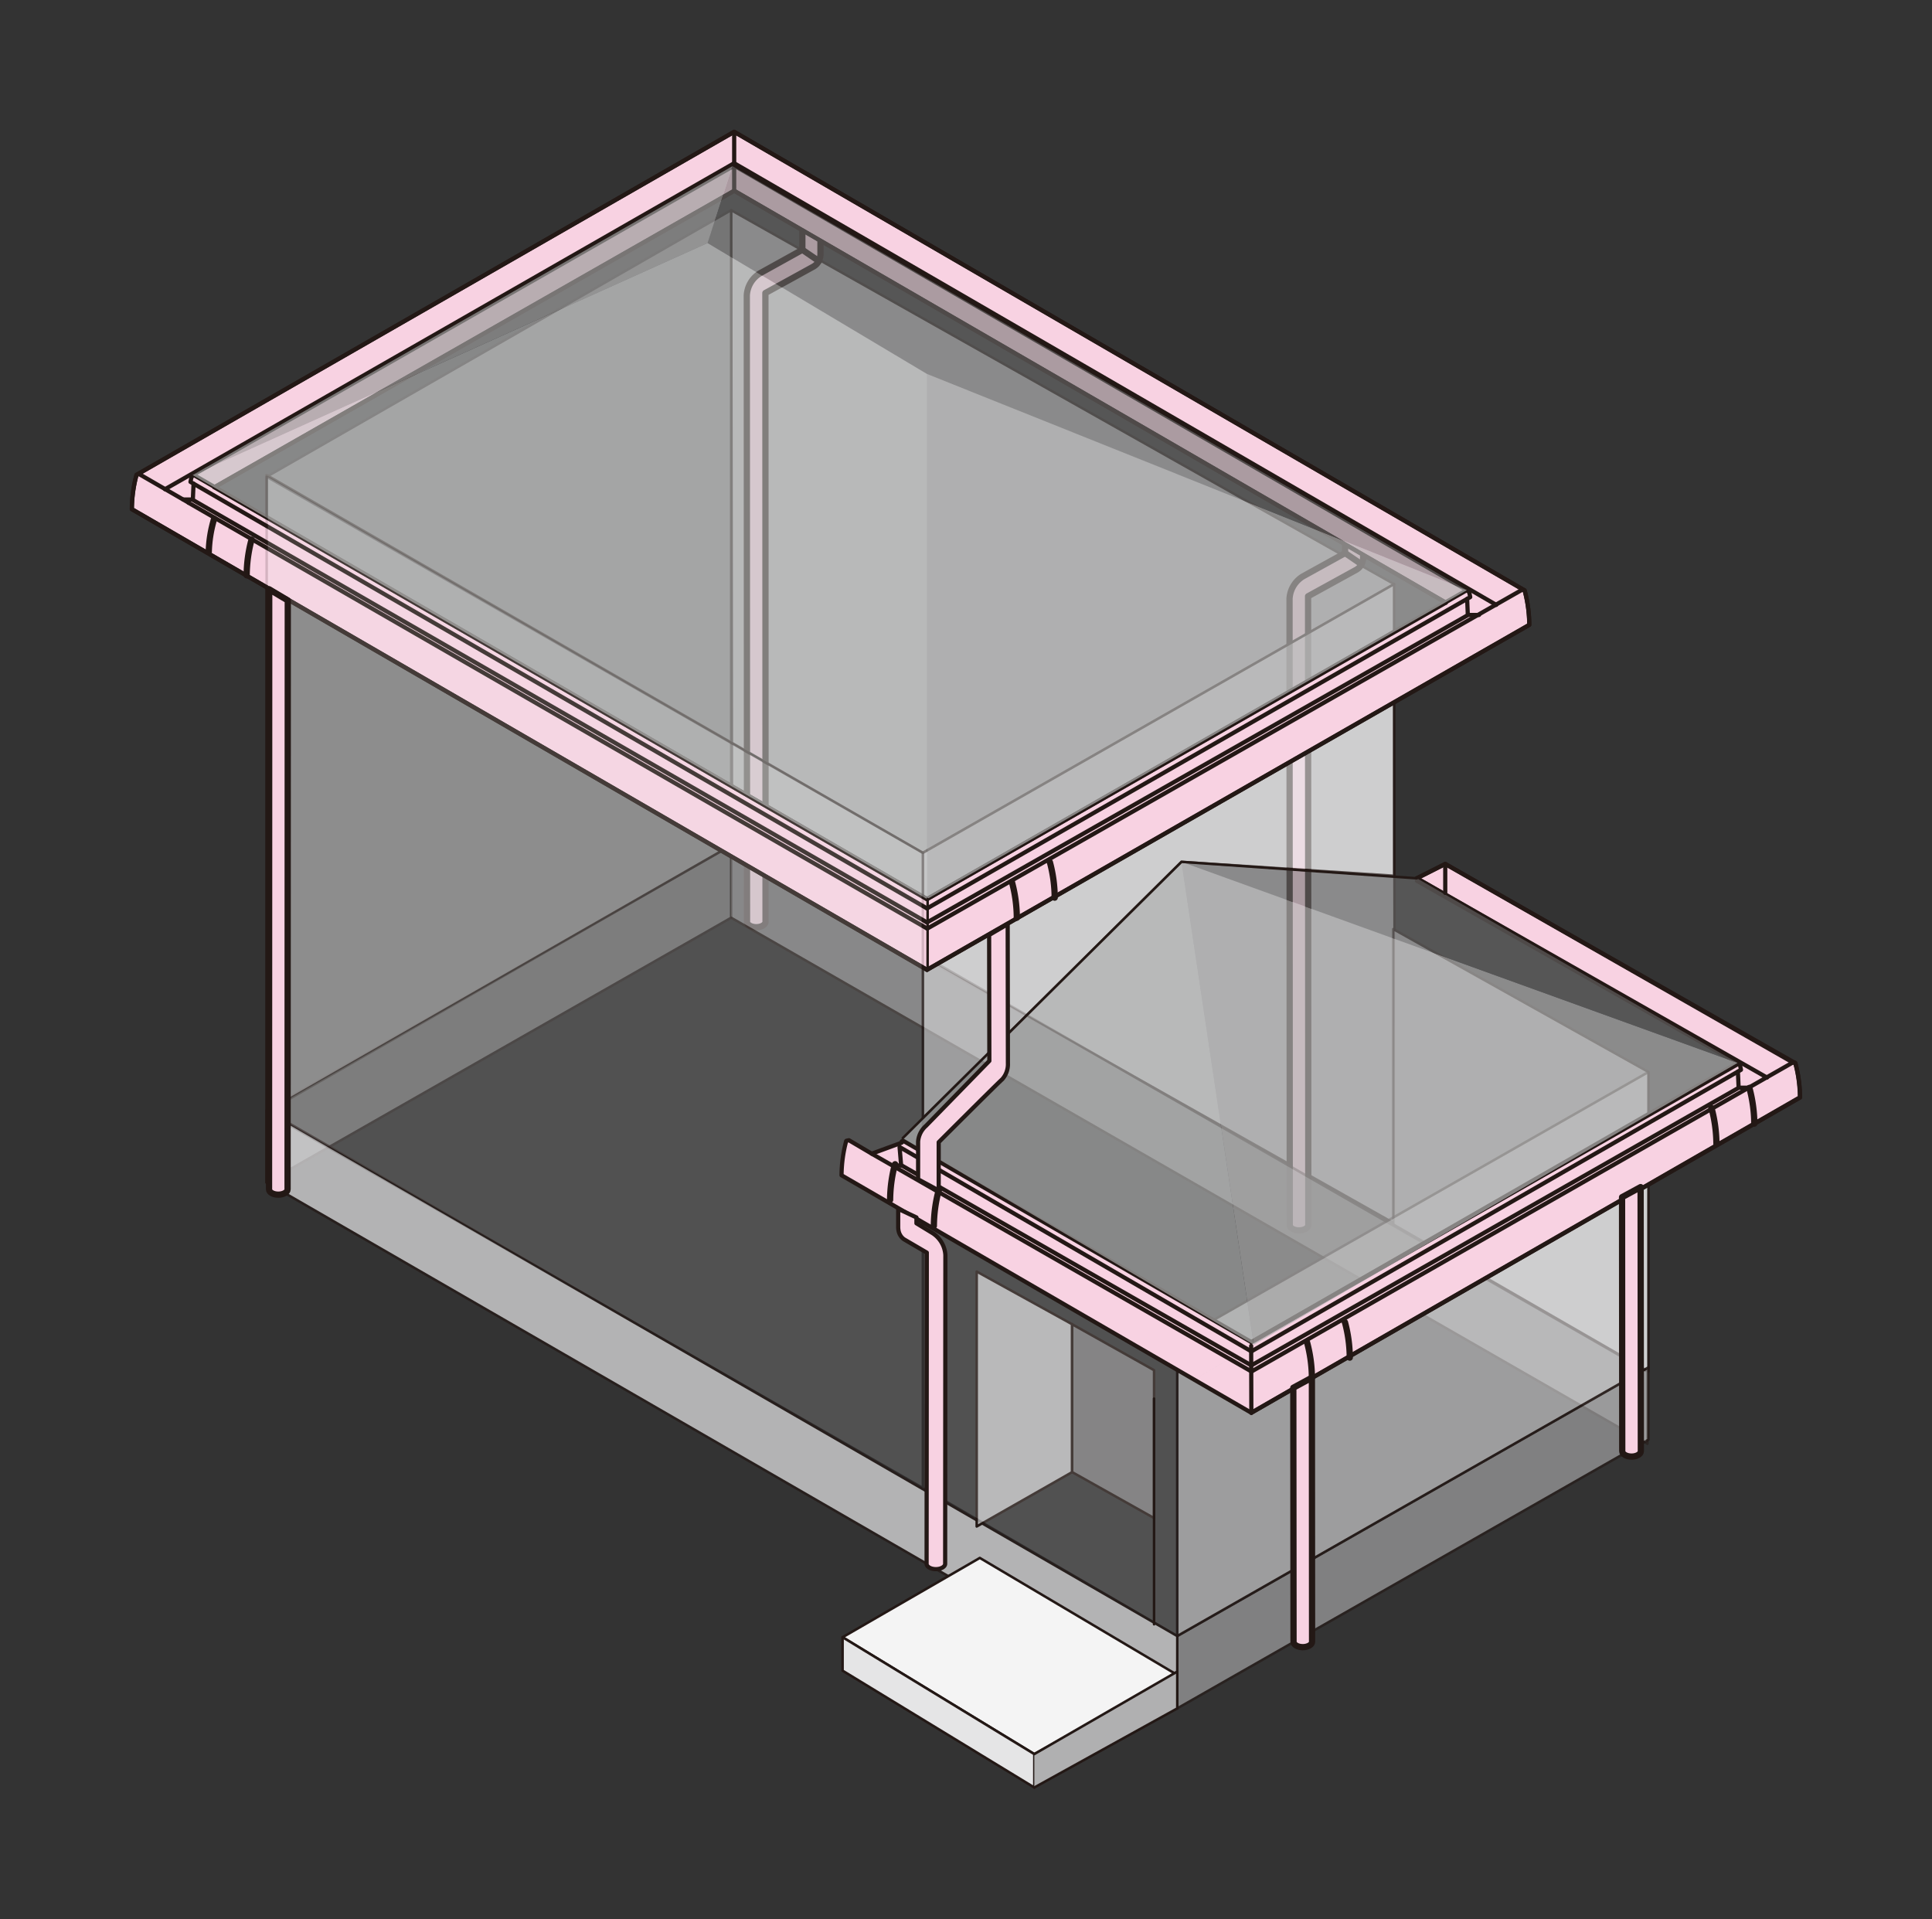 <?xml version="1.0" encoding="UTF-8"?> <svg xmlns="http://www.w3.org/2000/svg" xmlns:xlink="http://www.w3.org/1999/xlink" width="151" height="150" viewBox="0 0 151 150"><rect x="0" y="0" width="151" height="150" fill="#333333" stroke="none"/><defs><style> .cls-1, .cls-24, .cls-5, .cls-8 { fill: none; } .cls-2 { opacity: 0.68; } .cls-3 { clip-path: url(#clip-path); } .cls-4 { fill: #e5e5e6; } .cls-24, .cls-5, .cls-8 { stroke: #231815; stroke-linecap: round; stroke-linejoin: round; } .cls-5 { stroke-width: 0.196px; } .cls-6 { clip-path: url(#clip-path-2); } .cls-7 { fill: #f8d2e2; } .cls-8 { stroke-width: 0.49px; } .cls-9 { opacity: 0.53; } .cls-10 { clip-path: url(#clip-path-3); } .cls-11 { fill: #b0b0b1; } .cls-12 { opacity: 0.42; } .cls-13 { clip-path: url(#clip-path-4); } .cls-14 { opacity: 0.4; } .cls-15 { clip-path: url(#clip-path-5); } .cls-16 { opacity: 0.62; } .cls-17 { clip-path: url(#clip-path-6); } .cls-18 { opacity: 0.72; } .cls-19 { clip-path: url(#clip-path-7); } .cls-20 { fill: #f4f4f4; } .cls-21 { fill: #717071; } .cls-22 { opacity: 0.6; } .cls-23 { clip-path: url(#clip-path-8); } .cls-24 { stroke-width: 0.327px; } .cls-25 { clip-path: url(#clip-path-9); } .cls-26 { fill: #c0c1c1; } .cls-27 { opacity: 0.7; } .cls-28 { clip-path: url(#clip-path-10); } .cls-29 { clip-path: url(#clip-path-11); } .cls-30 { fill: #9c9c9d; } .cls-31 { opacity: 0.57; } .cls-32 { clip-path: url(#clip-path-12); } .cls-33 { opacity: 0.17; } .cls-34 { clip-path: url(#clip-path-13); } .cls-35 { clip-path: url(#clip-path-14); } .cls-36 { fill: #fff; } .cls-37 { clip-path: url(#clip-path-15); } .cls-38 { clip-path: url(#clip-path-16); } .cls-39 { clip-path: url(#clip-path-17); } </style><clipPath id="clip-path"><rect class="cls-1" x="57.049" y="16.326" width="52.076" height="79.411"></rect></clipPath><clipPath id="clip-path-2"><rect class="cls-1" x="108.795" y="72.511" width="20.147" height="34.77"></rect></clipPath><clipPath id="clip-path-3"><rect class="cls-1" x="57.049" y="65.973" width="71.811" height="46.96"></rect></clipPath><clipPath id="clip-path-4"><rect class="cls-1" x="20.739" y="65.973" width="36.504" height="26.549"></rect></clipPath><clipPath id="clip-path-5"><rect class="cls-1" x="20.744" y="16.326" width="36.499" height="70.675"></rect></clipPath><clipPath id="clip-path-6"><rect class="cls-1" x="91.914" y="106.762" width="37.028" height="26.849"></rect></clipPath><clipPath id="clip-path-7"><rect class="cls-1" x="20.739" y="86.675" width="71.372" height="46.936"></rect></clipPath><clipPath id="clip-path-8"><rect class="cls-1" x="72.032" y="45.55" width="37.024" height="41.95"></rect></clipPath><clipPath id="clip-path-9"><rect class="cls-1" x="15.06" y="18.998" width="57.395" height="51.267"></rect></clipPath><clipPath id="clip-path-10"><rect class="cls-1" x="72.455" y="29.226" width="42.19" height="41.039"></rect></clipPath><clipPath id="clip-path-11"><rect class="cls-1" x="15.06" y="12.988" width="42.186" height="24.138"></rect></clipPath><clipPath id="clip-path-12"><rect class="cls-1" x="55.305" y="12.988" width="59.34" height="33.135"></rect></clipPath><clipPath id="clip-path-13"><rect class="cls-1" x="20.744" y="37.16" width="71.367" height="90.796"></rect></clipPath><clipPath id="clip-path-14"><rect class="cls-1" x="91.914" y="83.678" width="37.028" height="44.277"></rect></clipPath><clipPath id="clip-path-15"><rect class="cls-1" x="70.559" y="67.354" width="27.43" height="37.74"></rect></clipPath><clipPath id="clip-path-16"><rect class="cls-1" x="92.34" y="67.354" width="43.461" height="41.036"></rect></clipPath><clipPath id="clip-path-17"><rect class="cls-1" x="92.34" y="67.354" width="43.461" height="15.714"></rect></clipPath></defs><g id="レイヤー_2" data-name="レイヤー 2"><g><g class="cls-2"><g class="cls-3"><polygon class="cls-4" points="109.022 95.639 57.212 66.419 57.146 16.425 108.958 45.649 109.022 95.639"></polygon><polygon class="cls-5" points="109.022 95.639 57.212 66.419 57.146 16.425 108.958 45.649 109.022 95.639"></polygon></g></g><g class="cls-2"><g class="cls-6"><polygon class="cls-4" points="128.841 107.183 108.892 95.69 108.892 72.61 128.841 83.777 128.841 107.183"></polygon><polygon class="cls-5" points="128.841 107.183 108.892 95.69 108.892 72.61 128.841 83.777 128.841 107.183"></polygon></g></g><path class="cls-7" d="M64.127,18.388V19.85c0,.051,0,.1-.013.153a1.308,1.308,0,0,1-.041.2.975.975,0,0,1-.08.2,1.159,1.159,0,0,1-.129.193,1.03,1.03,0,0,1-.15.144c-.038.028-.079.057-.122.085S59.821,22.9,59.821,22.9l.012,49.14c0,.23-.325.422-.724.422s-.724-.192-.724-.422l-.017-48.952a2.157,2.157,0,0,1,1.063-1.748l3.278-1.818v-2Z"></path><path class="cls-8" d="M64.127,18.388V19.85c0,.051,0,.1-.013.153a1.308,1.308,0,0,1-.041.2.975.975,0,0,1-.08.2,1.159,1.159,0,0,1-.129.193,1.03,1.03,0,0,1-.15.144c-.038.028-.079.057-.122.085S59.821,22.9,59.821,22.9l.012,49.14c0,.23-.325.422-.724.422s-.724-.192-.724-.422l-.017-48.952a2.157,2.157,0,0,1,1.063-1.748l3.278-1.818v-2Z"></path><line class="cls-7" x1="62.709" y1="19.52" x2="63.993" y2="20.399"></line><line class="cls-8" x1="62.709" y1="19.52" x2="63.993" y2="20.399"></line><path class="cls-7" d="M106.541,42.088v1.445l0,.015a1.021,1.021,0,0,1-.009.152,1,1,0,0,1-.041.2.871.871,0,0,1-.079.2,1.081,1.081,0,0,1-.129.195,1.213,1.213,0,0,1-.15.145c-.039.027-.08.057-.124.084l-3.773,2.076.017,49.14c0,.229-.326.418-.725.418s-.724-.189-.724-.418l-.017-48.952a2.18,2.18,0,0,1,1.06-1.75l3.281-1.813V41.212Z"></path><path class="cls-8" d="M106.541,42.088v1.445l0,.015a1.021,1.021,0,0,1-.009.152,1,1,0,0,1-.041.2.871.871,0,0,1-.079.2,1.081,1.081,0,0,1-.129.195,1.213,1.213,0,0,1-.15.145c-.039.027-.08.057-.124.084l-3.773,2.076.017,49.14c0,.229-.326.418-.725.418s-.724-.189-.724-.418l-.017-48.952a2.18,2.18,0,0,1,1.06-1.75l3.281-1.813V41.212Z"></path><line class="cls-7" x1="105.124" y1="43.218" x2="106.408" y2="44.095"></line><line class="cls-8" x1="105.124" y1="43.218" x2="106.408" y2="44.095"></line><g class="cls-9"><g class="cls-10"><polyline class="cls-11" points="57.146 71.723 128.759 112.835 128.759 107.183 57.146 66.071"></polyline><polyline class="cls-5" points="57.146 71.723 128.759 112.835 128.759 107.183 57.146 66.071"></polyline></g></g><g class="cls-12"><g class="cls-13"><polygon class="cls-11" points="20.837 86.774 57.144 66.071 57.144 71.725 20.837 92.425 20.837 86.774"></polygon><polygon class="cls-5" points="20.837 86.774 57.144 66.071 57.144 71.725 20.837 92.425 20.837 86.774"></polygon></g></g><g class="cls-14"><g class="cls-15"><polygon class="cls-4" points="57.146 66.071 20.842 86.903 20.842 37.258 57.146 16.424 57.146 66.071"></polygon><polygon class="cls-5" points="57.146 66.071 20.842 86.903 20.842 37.258 57.146 16.424 57.146 66.071"></polygon></g></g><line class="cls-5" x1="20.837" y1="37.126" x2="72.13" y2="66.649"></line><line class="cls-5" x1="72.13" y1="66.648" x2="108.958" y2="45.649"></line><g class="cls-16"><g class="cls-17"><polygon class="cls-11" points="92.012 127.858 128.841 106.859 128.841 112.514 92.012 133.515 92.012 127.858"></polygon><polygon class="cls-5" points="92.012 127.858 128.841 106.859 128.841 112.514 92.012 133.515 92.012 127.858"></polygon></g></g><line class="cls-5" x1="20.837" y1="37.126" x2="20.837" y2="92.423"></line><g class="cls-18"><g class="cls-19"><polygon class="cls-4" points="20.837 92.423 92.012 133.513 92.012 127.86 20.837 86.774 20.837 92.423"></polygon><polygon class="cls-5" points="20.837 92.423 92.012 133.513 92.012 127.86 20.837 86.774 20.837 92.423"></polygon></g></g><polygon class="cls-20" points="65.854 127.953 76.58 121.754 92.012 130.899 80.839 137.084 65.854 127.953"></polygon><polygon class="cls-5" points="65.854 127.953 76.58 121.754 92.012 130.899 80.839 137.084 65.854 127.953"></polygon><polygon class="cls-4" points="65.854 130.565 65.854 127.953 80.839 137.086 80.839 139.696 65.854 130.565"></polygon><polygon class="cls-5" points="65.854 130.565 65.854 127.953 80.839 137.086 80.839 139.696 65.854 130.565"></polygon><polyline class="cls-11" points="80.839 139.696 92.012 133.515 92.012 130.636 80.839 137.084"></polyline><polyline class="cls-5" points="80.839 139.696 92.012 133.515 92.012 130.636 80.839 137.084"></polyline><polygon class="cls-11" points="83.796 103.493 76.336 99.374 76.336 119.298 83.796 115.048 83.796 103.493"></polygon><polygon class="cls-5" points="83.796 103.493 76.336 99.374 76.336 119.298 83.796 115.048 83.796 103.493"></polygon><polygon class="cls-21" points="83.796 115.048 90.198 118.639 90.198 107.083 83.796 103.493 83.796 115.048"></polygon><polygon class="cls-5" points="83.796 115.048 90.198 118.639 90.198 107.083 83.796 103.493 83.796 115.048"></polygon><g class="cls-22"><g class="cls-23"><polygon class="cls-4" points="108.958 68.44 92.341 67.354 72.129 87.402 72.129 66.648 108.958 45.649 108.958 68.44"></polygon><polygon class="cls-5" points="108.958 68.44 92.341 67.354 72.129 87.402 72.129 66.648 108.958 45.649 108.958 68.44"></polygon></g></g><polygon class="cls-24" points="72.455 70.265 15.06 37.126 57.245 12.988 114.645 46.123 72.455 70.265"></polygon><path class="cls-7" d="M119.167,46.158l-.013-.02L57.382,10.3l-46.7,26.8-.016.018a10.468,10.468,0,0,0-.363,2.666l0,.008,62.146,36,47.072-26.958,0-.009a10.48,10.48,0,0,0-.364-2.668M72.455,70.265l-55.7-32.187L57.382,14.909,113.005,47.1Z"></path><path class="cls-24" d="M119.167,46.158l-.013-.02L57.382,10.3l-46.7,26.8-.016.018a10.468,10.468,0,0,0-.363,2.666l0,.008,62.146,36,47.072-26.958,0-.009A10.48,10.48,0,0,0,119.167,46.158ZM72.455,70.265l-55.7-32.187L57.382,14.909,113.005,47.1Z"></path><path class="cls-24" d="M114.717,47.975l-.049-1.173.24-.137,0-.011-.079-.379-.05-.031v-.085l-.045-.028a.09.09,0,0,0-.091-.008L72.455,70.265"></path><path class="cls-24" d="M72.455,75.793l47.072-26.958,0-.009a10.492,10.492,0,0,0-.364-2.668l-.013-.021-.19-.044-.01.006L72.473,72.572"></path><polyline class="cls-24" points="72.455 72.09 114.745 48.061 115.595 48.061"></polyline><line class="cls-24" x1="72.455" y1="70.995" x2="114.668" y2="46.804"></line><path class="cls-24" d="M15.076,38.972l.052-1.172-.239-.137,0-.011.078-.379.048-.031v-.089l.048-.027a.093.093,0,0,1,.091,0l57.3,33.144"></path><path class="cls-24" d="M72.455,75.793l-62.146-36,0-.008a10.487,10.487,0,0,1,.363-2.667l.016-.017.19-.045.007,0,3.851,2.227"></path><line class="cls-24" x1="72.455" y1="72.09" x2="15.05" y2="39.056"></line><line class="cls-24" x1="72.455" y1="70.995" x2="15.128" y2="37.8"></line><line class="cls-24" x1="72.473" y1="72.572" x2="14.732" y2="39.29"></line><line class="cls-24" x1="10.684" y1="37.105" x2="57.382" y2="10.304"></line><polyline class="cls-24" points="15.06 37.126 57.382 12.946 114.645 46.124"></polyline><polyline class="cls-24" points="16.754 38.078 57.382 14.909 113.005 47.099"></polyline><line class="cls-24" x1="12.894" y1="38.234" x2="57.386" y2="12.752"></line><line class="cls-24" x1="116.942" y1="47.271" x2="57.376" y2="12.752"></line><line class="cls-24" x1="14.961" y1="39.037" x2="14.328" y2="39.037"></line><polyline class="cls-24" points="57.382 14.909 57.382 10.304 119.154 46.137"></polyline><g class="cls-22"><g class="cls-25"><polygon class="cls-26" points="15.06 37.126 55.305 18.997 72.455 29.226 72.455 70.266 15.06 37.126"></polygon></g></g><g class="cls-27"><g class="cls-28"><polygon class="cls-11" points="72.455 70.265 72.455 29.228 114.645 46.123 72.455 70.265"></polygon></g></g><g class="cls-27"><g class="cls-29"><polyline class="cls-30" points="57.245 12.988 15.06 37.126 55.305 18.997"></polyline></g></g><g class="cls-31"><g class="cls-32"><polygon class="cls-21" points="72.455 29.226 55.305 18.997 57.245 12.988 114.645 46.123 72.455 29.226"></polygon></g></g><g class="cls-33"><g class="cls-34"><path class="cls-4" d="M20.842,86.905,72.13,116.291V66.648L20.842,37.258Zm51.291,6.3v23.086l19.879,11.567V104.773Z"></path><path class="cls-5" d="M20.842,86.905,72.13,116.291V66.648L20.842,37.258Zm51.291,6.3v23.086l19.879,11.567V104.773Z"></path></g></g><g class="cls-22"><g class="cls-35"><polygon class="cls-4" points="128.841 106.859 92.011 127.858 92.011 104.773 128.841 83.777 128.841 106.859"></polygon><polygon class="cls-5" points="128.841 106.859 92.011 127.858 92.011 104.773 128.841 83.777 128.841 106.859"></polygon></g></g><line class="cls-5" x1="90.198" y1="109.304" x2="90.198" y2="126.942"></line><line class="cls-5" x1="72.5" y1="70.265" x2="72.5" y2="75.813"></line><path class="cls-36" d="M82.433,70.152a10.931,10.931,0,0,0-.375-2.766l-.017-.017"></path><path class="cls-8" d="M82.433,70.152a10.931,10.931,0,0,0-.375-2.766l-.017-.017"></path><path class="cls-36" d="M79.472,71.72a10.853,10.853,0,0,0-.376-2.765l-.016-.019"></path><path class="cls-8" d="M79.472,71.72a10.853,10.853,0,0,0-.376-2.765l-.016-.019"></path><path class="cls-36" d="M16.317,43.123a9.734,9.734,0,0,1,.418-2.57"></path><path class="cls-8" d="M16.317,43.123a9.734,9.734,0,0,1,.418-2.57"></path><path class="cls-36" d="M19.279,44.959a11.091,11.091,0,0,1,.376-2.771l.016-.014"></path><path class="cls-8" d="M19.279,44.959a11.091,11.091,0,0,1,.376-2.771l.016-.014"></path><path class="cls-7" d="M140.676,85.758l0-.006a10.611,10.611,0,0,0-.362-2.669l-.017-.021-.191-.044-.008,0-27.145-15.5-2.219,1.121,25.2,14.46L97.8,104.886,70.618,89.17a.089.089,0,0,0-.093.009l-.043.022v.093l-.05.026-2.3.843-1.781-1.052-.01,0-.19.045-.015.018a10.6,10.6,0,0,0-.363,2.666l0,.01L97.8,110.412Z"></path><path class="cls-24" d="M140.676,85.758l0-.006a10.611,10.611,0,0,0-.362-2.669l-.017-.021-.191-.044-.008,0-27.145-15.5-2.219,1.121,25.2,14.46L97.8,104.886,70.618,89.17a.089.089,0,0,0-.093.009l-.043.022v.093l-.05.026-2.3.843-1.781-1.052-.01,0-.19.045-.015.018a10.6,10.6,0,0,0-.363,2.666l0,.01L97.8,110.412Z"></path><line class="cls-24" x1="97.802" y1="106.708" x2="70.516" y2="91.105"></line><polyline class="cls-24" points="97.802 105.614 70.308 89.64 70.43 91.084"></polyline><line class="cls-24" x1="97.817" y1="107.188" x2="68.13" y2="90.163"></line><line class="cls-24" x1="70.43" y1="91.084" x2="69.795" y2="91.084"></line><path class="cls-24" d="M135.882,84.917l-.052-1.17.238-.138,0-.01-.077-.383-.052-.027V83.1l-.043-.028a.084.084,0,0,0-.093,0l-38,21.82"></path><path class="cls-24" d="M97.8,110.412l42.887-24.633.006-.011a10.51,10.51,0,0,0-.365-2.668l-.012-.019-.193-.043-.007,0-42.3,24.147"></path><polyline class="cls-24" points="97.802 106.708 135.907 85.004 136.76 85.004"></polyline><line class="cls-24" x1="97.802" y1="105.614" x2="135.83" y2="83.747"></line><line class="cls-24" x1="110.738" y1="68.834" x2="135.806" y2="83.068"></line><line class="cls-24" x1="138.105" y1="84.213" x2="110.734" y2="68.64"></line><polyline class="cls-24" points="110.738 68.64 112.957 67.519 140.318 83.081"></polyline><g class="cls-22"><g class="cls-37"><polygon class="cls-26" points="70.559 88.942 92.341 67.354 97.992 105.094 70.559 88.942"></polygon></g></g><g class="cls-27"><g class="cls-38"><polyline class="cls-11" points="97.992 105.094 92.341 67.354 135.804 83.068 92.341 108.391"></polyline></g></g><g class="cls-31"><g class="cls-39"><polygon class="cls-21" points="92.341 67.354 110.738 68.641 135.806 83.069 92.341 67.354"></polygon></g></g><line class="cls-24" x1="112.957" y1="67.519" x2="112.957" y2="69.78"></line><line class="cls-7" x1="97.787" y1="105.185" x2="97.802" y2="110.412"></line><line class="cls-24" x1="97.787" y1="105.185" x2="97.802" y2="110.412"></line><path class="cls-36" d="M72.989,95.8a10.947,10.947,0,0,1,.376-2.768l.017-.019"></path><path class="cls-8" d="M72.989,95.8a10.947,10.947,0,0,1,.376-2.768l.017-.019"></path><path class="cls-36" d="M69.568,93.773a11.121,11.121,0,0,1,.376-2.768l.016-.018"></path><path class="cls-8" d="M69.568,93.773a11.121,11.121,0,0,1,.376-2.768l.016-.018"></path><path class="cls-7" d="M70.2,94.474v1.462a1.415,1.415,0,0,0,.013.153,1.128,1.128,0,0,0,.039.192.983.983,0,0,0,.081.2,1.093,1.093,0,0,0,.127.193,1.233,1.233,0,0,0,.151.147,1.31,1.31,0,0,0,.126.081l1.7.992-.016,24.318c0,.232.328.419.725.419s.725-.187.725-.419l.017-24.127a2.183,2.183,0,0,0-1.062-1.751l-1.2-.731v-.459Z"></path><path class="cls-24" d="M70.2,94.474v1.462a1.415,1.415,0,0,0,.013.153,1.128,1.128,0,0,0,.039.192.983.983,0,0,0,.081.2,1.093,1.093,0,0,0,.127.193,1.233,1.233,0,0,0,.151.147,1.31,1.31,0,0,0,.126.081l1.7.992-.016,24.318c0,.232.328.419.725.419s.725-.187.725-.419l.017-24.127a2.183,2.183,0,0,0-1.062-1.751l-1.2-.731v-.459Z"></path><path class="cls-36" d="M105.494,106.1a10.806,10.806,0,0,0-.377-2.765l-.015-.019"></path><path class="cls-8" d="M105.494,106.1a10.806,10.806,0,0,0-.377-2.765l-.015-.019"></path><path class="cls-36" d="M102.535,107.668a10.944,10.944,0,0,0-.38-2.766l-.012-.021"></path><path class="cls-8" d="M102.535,107.668a10.944,10.944,0,0,0-.38-2.766l-.012-.021"></path><path class="cls-7" d="M102.535,107.668l.013,20.641c0,.229-.327.42-.726.42s-.723-.191-.723-.42l-.017-19.854Z"></path><path class="cls-8" d="M102.535,107.668l.013,20.641c0,.229-.327.42-.726.42s-.723-.191-.723-.42l-.017-19.854Z"></path><path class="cls-36" d="M137.112,87.814a11.042,11.042,0,0,0-.379-2.771l-.014-.016"></path><path class="cls-8" d="M137.112,87.814a11.042,11.042,0,0,0-.379-2.771l-.014-.016"></path><path class="cls-36" d="M134.151,89.379a11.012,11.012,0,0,0-.379-2.767l-.016-.016"></path><path class="cls-8" d="M134.151,89.379a11.012,11.012,0,0,0-.379-2.767l-.016-.016"></path><path class="cls-7" d="M128.226,92.774l.018,20.64c0,.232-.329.422-.726.422s-.727-.19-.727-.422l-.015-19.853Z"></path><path class="cls-8" d="M128.226,92.774l.018,20.64c0,.232-.329.422-.726.422s-.727-.19-.727-.422l-.015-19.853Z"></path><path class="cls-7" d="M21.041,46.056l-.014,46.893c0,.229.325.417.724.417s.725-.188.725-.417l.016-46.025Z"></path><path class="cls-8" d="M21.041,46.056l-.014,46.893c0,.229.325.417.724.417s.725-.188.725-.417l.016-46.025Z"></path><polyline class="cls-5" points="70.559 88.942 92.341 67.354 110.738 68.64"></polyline><path class="cls-7" d="M71.757,92.164v-2.95a1.819,1.819,0,0,1,.616-1.226l4.952-5.077-.017-9.838,1.45-.851L78.776,83.1a1.772,1.772,0,0,1-.44,1.242c-.473.427-4.97,4.923-4.97,4.923v3.769Z"></path><path class="cls-24" d="M71.757,92.164v-2.95a1.819,1.819,0,0,1,.616-1.226l4.952-5.077-.017-9.838,1.45-.851L78.776,83.1a1.772,1.772,0,0,1-.44,1.242c-.473.427-4.97,4.923-4.97,4.923v3.769Z"></path></g></g></svg> 